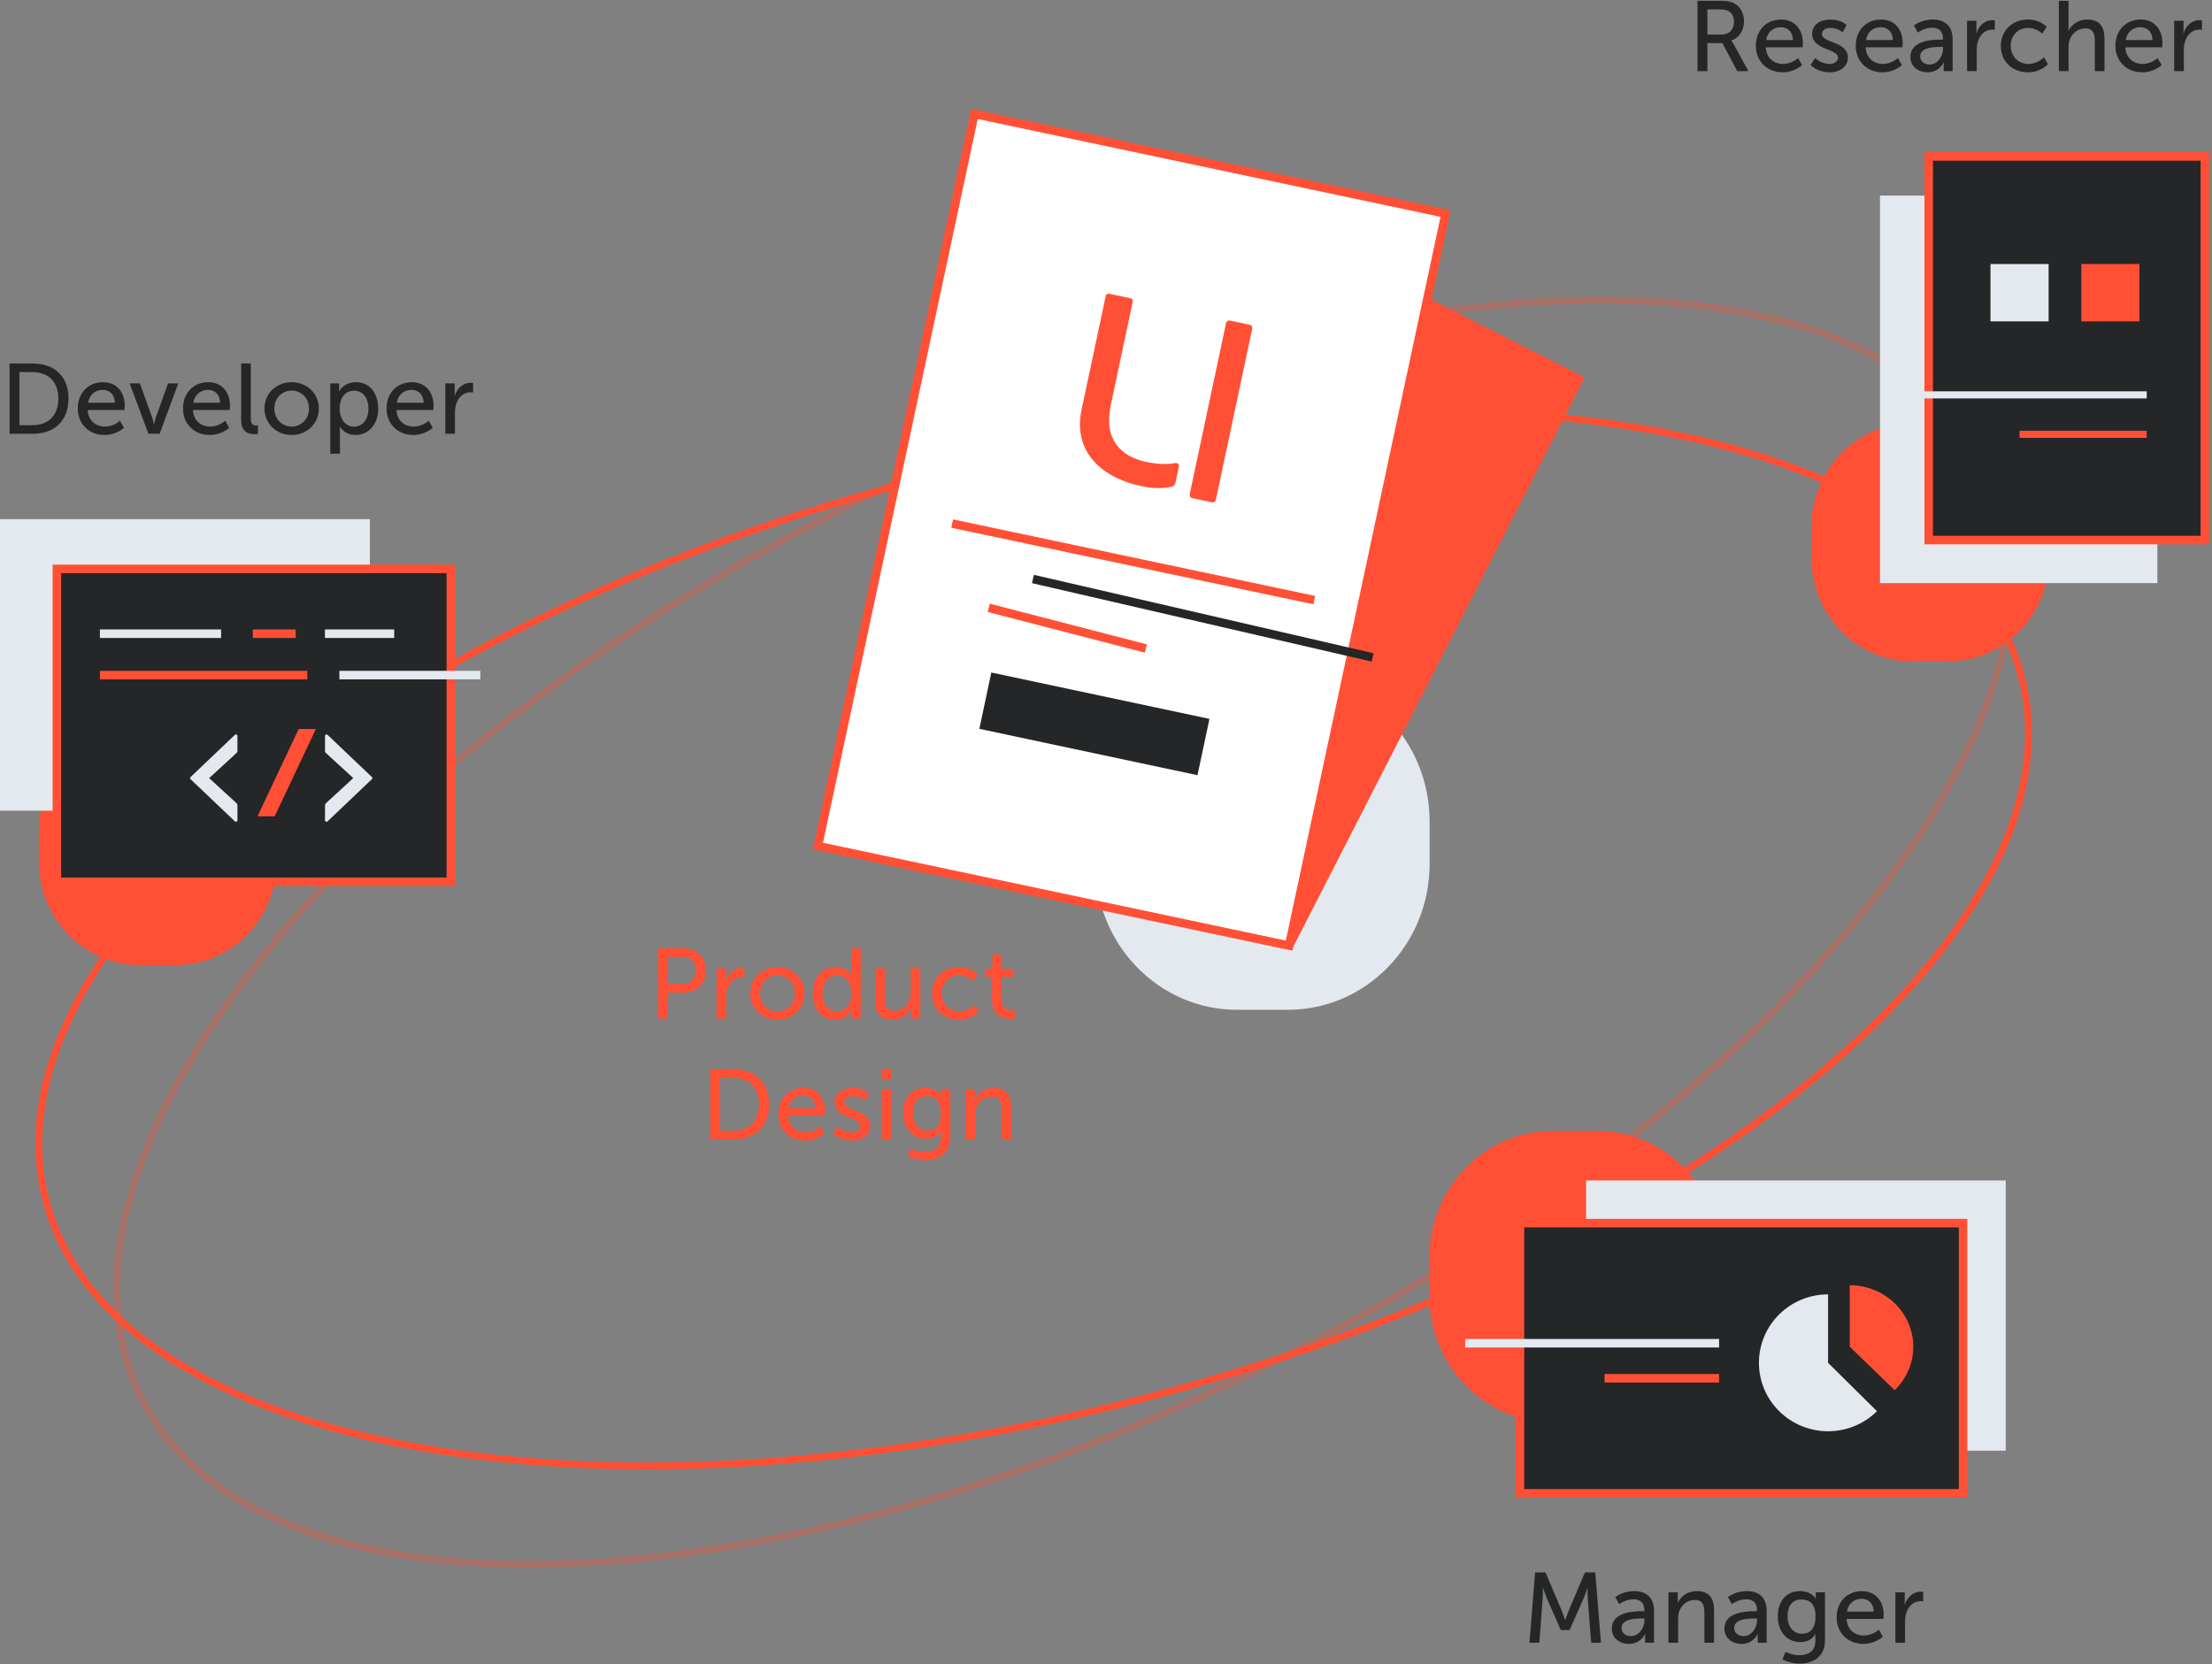 <?xml version="1.0" encoding="UTF-8"?>
<svg width="311px" height="234px" viewBox="0 0 311 234" version="1.1" xmlns="http://www.w3.org/2000/svg" xmlns:xlink="http://www.w3.org/1999/xlink">
    <rect x="0" y="0" width="311" height="234" fill="#808080" stroke="none"/>
    <title>Group 136</title>
    <g id="0215_官網字級調整" stroke="none" stroke-width="1" fill="none" fill-rule="evenodd">
        <g id="Mobile_375" transform="translate(-32, -6724)">
            <g id="Group-136" transform="translate(32, 6724.116)">
                <g id="Group-103">
                    <g id="Group-121" transform="translate(5.457, 42.078)" stroke="#FF5036" stroke-width="0.96">
                        <path d="M157.116,153.988 C233.768,133.492 288.186,88.126 278.662,52.659 C269.139,17.192 199.28,5.055 122.628,25.55 C45.976,46.046 -8.442,91.412 1.082,126.879 C10.605,162.346 80.464,174.483 157.116,153.988 Z" id="Oval"></path>
                        <path d="M174.827,148.739 C246.425,112.426 290.753,56.198 273.838,23.152 C256.922,-9.895 185.167,-7.247 113.569,29.067 C41.971,65.38 -2.358,121.608 14.558,154.655 C31.474,187.701 103.229,185.053 174.827,148.739 Z" id="Oval-Copy-4" opacity="0.313"></path>
                    </g>
                    <path d="M218.31,199.906 C208.722,199.906 200.949,191.893 200.949,182.007 L200.949,176.816 C200.949,166.93 208.722,158.918 218.31,158.918 L224.537,158.918 C234.126,158.918 241.901,166.93 241.901,176.816 L241.901,182.007 C241.901,191.893 234.126,199.906 224.537,199.906 L218.31,199.906 Z" id="Fill-25-Copy-9" fill="#FF5036"></path>
                    <path d="M268.852,92.879 C261.019,92.879 254.669,86.334 254.669,78.258 L254.669,74.017 C254.669,65.942 261.019,59.396 268.852,59.396 L273.939,59.396 C281.771,59.396 288.123,65.942 288.123,74.017 L288.123,78.258 C288.123,86.334 281.771,92.879 273.939,92.879 L268.852,92.879 Z" id="Fill-25-Copy-14" fill="#FF5036"></path>
                    <g id="Group-127" transform="translate(206, 165.884)">
                        <g id="Manager" transform="translate(9.036, 55.116)" fill="#242628" fill-rule="nonzero">
                            <path d="M0,9.884 L1.386,9.884 L1.862,3.654 C1.904,3.052 1.89,2.17 1.89,2.17 L1.918,2.17 C1.918,2.17 2.226,3.122 2.45,3.654 L4.41,8.106 L5.642,8.106 L7.616,3.654 C7.854,3.108 8.148,2.198 8.148,2.198 L8.176,2.198 C8.176,2.198 8.148,3.052 8.19,3.654 L8.68,9.884 L10.052,9.884 L9.254,0 L7.798,0 L5.53,5.348 C5.306,5.894 5.04,6.678 5.04,6.678 L5.012,6.678 C5.012,6.678 4.746,5.894 4.522,5.348 L2.254,0 L0.798,0 L0,9.884 Z" id="Path"></path>
                            <path d="M11.578,7.896 C11.578,9.31 12.768,10.052 13.986,10.052 C15.68,10.052 16.254,8.652 16.254,8.652 L16.282,8.652 C16.282,8.652 16.254,8.89 16.254,9.212 L16.254,9.884 L17.514,9.884 L17.514,5.404 C17.514,3.612 16.506,2.632 14.714,2.632 C13.09,2.632 12.068,3.472 12.068,3.472 L12.628,4.466 C12.628,4.466 13.51,3.78 14.602,3.78 C15.498,3.78 16.156,4.172 16.156,5.334 L16.156,5.46 L15.848,5.46 C14.658,5.46 11.578,5.558 11.578,7.896 Z M12.95,7.826 C12.95,6.552 14.798,6.482 15.82,6.482 L16.17,6.482 L16.17,6.706 C16.17,7.756 15.428,8.96 14.28,8.96 C13.398,8.96 12.95,8.4 12.95,7.826 Z" id="Shape"></path>
                            <path d="M19.544,9.884 L20.902,9.884 L20.902,6.566 C20.902,6.216 20.93,5.894 21.014,5.614 C21.308,4.592 22.176,3.878 23.254,3.878 C24.388,3.878 24.598,4.662 24.598,5.656 L24.598,9.884 L25.956,9.884 L25.956,5.348 C25.956,3.542 25.186,2.632 23.52,2.632 C21.98,2.632 21.14,3.64 20.86,4.256 L20.832,4.256 C20.832,4.256 20.86,4.018 20.86,3.738 L20.86,2.8 L19.544,2.8 L19.544,9.884 Z" id="Path"></path>
                            <path d="M27.412,7.896 C27.412,9.31 28.602,10.052 29.82,10.052 C31.514,10.052 32.088,8.652 32.088,8.652 L32.116,8.652 C32.116,8.652 32.088,8.89 32.088,9.212 L32.088,9.884 L33.348,9.884 L33.348,5.404 C33.348,3.612 32.34,2.632 30.548,2.632 C28.924,2.632 27.902,3.472 27.902,3.472 L28.462,4.466 C28.462,4.466 29.344,3.78 30.436,3.78 C31.332,3.78 31.99,4.172 31.99,5.334 L31.99,5.46 L31.682,5.46 C30.492,5.46 27.412,5.558 27.412,7.896 Z M28.784,7.826 C28.784,6.552 30.632,6.482 31.654,6.482 L32.004,6.482 L32.004,6.706 C32.004,7.756 31.262,8.96 30.114,8.96 C29.232,8.96 28.784,8.4 28.784,7.826 Z" id="Shape"></path>
                            <path d="M36.008,11.172 L35.56,12.236 C36.246,12.586 37.128,12.824 37.982,12.824 C39.774,12.824 41.552,11.928 41.552,9.59 L41.552,2.8 L40.25,2.8 L40.25,3.458 C40.25,3.584 40.264,3.682 40.264,3.682 L40.236,3.682 C40.236,3.682 39.718,2.632 38.01,2.632 C36.05,2.632 34.916,4.144 34.916,6.174 C34.916,8.218 36.106,9.8 38.08,9.8 C39.102,9.8 39.76,9.394 40.18,8.694 L40.208,8.694 C40.208,8.694 40.194,8.918 40.194,9.142 L40.194,9.66 C40.194,11.102 39.186,11.648 37.954,11.648 C36.89,11.648 36.008,11.172 36.008,11.172 Z M38.346,8.624 C37.072,8.624 36.288,7.616 36.288,6.146 C36.288,4.704 36.988,3.808 38.22,3.808 C39.326,3.808 40.222,4.34 40.222,6.188 C40.222,8.036 39.326,8.624 38.346,8.624 Z" id="Shape"></path>
                            <path d="M43.19,6.342 C43.19,8.442 44.716,10.052 46.942,10.052 C48.636,10.052 49.686,9.044 49.686,9.044 L49.126,8.05 C49.126,8.05 48.244,8.876 47.026,8.876 C45.766,8.876 44.66,8.092 44.59,6.538 L49.756,6.538 C49.756,6.538 49.798,6.132 49.798,5.95 C49.798,4.116 48.734,2.632 46.732,2.632 C44.716,2.632 43.19,4.088 43.19,6.342 Z M44.632,5.516 C44.828,4.354 45.668,3.71 46.704,3.71 C47.614,3.71 48.37,4.298 48.412,5.516 L44.632,5.516 Z" id="Shape"></path>
                            <path d="M51.45,9.884 L52.808,9.884 L52.808,6.986 C52.808,6.552 52.85,6.118 52.976,5.712 C53.298,4.662 54.096,4.046 54.964,4.046 C55.174,4.046 55.356,4.088 55.356,4.088 L55.356,2.744 C55.356,2.744 55.188,2.716 55.006,2.716 C53.914,2.716 53.088,3.528 52.766,4.564 L52.738,4.564 C52.738,4.564 52.766,4.326 52.766,4.032 L52.766,2.8 L51.45,2.8 L51.45,9.884 Z" id="Path"></path>
                        </g>
                        <g id="Group-99">
                            <g id="Group-8-Copy-2" transform="translate(46.5, 19) rotate(-180) translate(-46.5, -19) translate(17, 0)" fill="#E4E9EF">
                                <rect id="Rectangle-Copy-5" x="0" y="0" width="59" height="38"></rect>
                            </g>
                            <g id="Group-116" transform="translate(0, 6)">
                                <rect id="Rectangle-Copy-21" stroke="#FF5036" stroke-width="1.2" fill="#242628" x="7.7" y="0" width="62.3" height="38"></rect>
                                <g id="Group-111" transform="translate(41.3, 8.734)">
                                    <path d="M19.083,14.757 C20.7,13.193 21.7,11.032 21.7,8.645 C21.7,3.87 17.7,0 12.765,0 L12.765,8.645 L19.083,14.757 Z" id="Fill-1" fill="#FF5036"></path>
                                    <g id="Group-5" transform="translate(0, 1.283)" fill="#E4E9EF">
                                        <path d="M9.721,9.624 L9.721,0 C4.352,0 0,4.309 0,9.624 C0,14.939 4.352,19.248 9.721,19.248 C12.405,19.248 14.835,18.171 16.594,16.429 L9.721,9.624 Z" id="Fill-3"></path>
                                    </g>
                                </g>
                                <line x1="0" y1="16.889" x2="35.7" y2="16.889" id="Path-28" stroke="#E4E9EF" stroke-width="1.2"></line>
                                <line x1="19.6" y1="21.815" x2="35.7" y2="21.815" id="Path-28-Copy" stroke="#FF5036" stroke-width="1.2"></line>
                            </g>
                        </g>
                    </g>
                    <g id="Group-126" transform="translate(238.665, 0)">
                        <g id="Researcher" fill="#242628" fill-rule="nonzero">
                            <path d="M0,9.884 L1.386,9.884 L1.386,5.95 L3.5,5.95 L5.586,9.884 L7.154,9.884 L5.054,6.048 C4.872,5.726 4.76,5.6 4.76,5.6 L4.76,5.572 C5.838,5.222 6.538,4.158 6.538,2.898 C6.538,1.596 5.88,0.602 4.872,0.224 C4.494,0.084 4.06,0 3.024,0 L0,0 L0,9.884 Z M1.386,4.746 L1.386,1.204 L2.982,1.204 C3.752,1.204 4.074,1.288 4.34,1.428 C4.844,1.708 5.124,2.226 5.124,2.954 C5.124,4.06 4.452,4.746 3.374,4.746 L1.386,4.746 Z" id="Shape"></path>
                            <path d="M8.204,6.342 C8.204,8.442 9.73,10.052 11.956,10.052 C13.65,10.052 14.7,9.044 14.7,9.044 L14.14,8.05 C14.14,8.05 13.258,8.876 12.04,8.876 C10.78,8.876 9.674,8.092 9.604,6.538 L14.77,6.538 C14.77,6.538 14.812,6.132 14.812,5.95 C14.812,4.116 13.748,2.632 11.746,2.632 C9.73,2.632 8.204,4.088 8.204,6.342 Z M9.646,5.516 C9.842,4.354 10.682,3.71 11.718,3.71 C12.628,3.71 13.384,4.298 13.426,5.516 L9.646,5.516 Z" id="Shape"></path>
                            <path d="M15.89,9.016 C15.89,9.016 16.842,10.052 18.578,10.052 C20.132,10.052 21.14,9.17 21.14,7.994 C21.14,5.67 17.5,5.95 17.5,4.676 C17.5,4.06 18.074,3.808 18.662,3.808 C19.782,3.808 20.412,4.438 20.412,4.438 L20.958,3.416 C20.958,3.416 20.23,2.632 18.676,2.632 C17.262,2.632 16.114,3.36 16.114,4.648 C16.114,6.958 19.754,6.692 19.754,7.994 C19.754,8.568 19.166,8.876 18.578,8.876 C17.346,8.876 16.548,8.05 16.548,8.05 L15.89,9.016 Z" id="Path"></path>
                            <path d="M22.246,6.342 C22.246,8.442 23.772,10.052 25.998,10.052 C27.692,10.052 28.742,9.044 28.742,9.044 L28.182,8.05 C28.182,8.05 27.3,8.876 26.082,8.876 C24.822,8.876 23.716,8.092 23.646,6.538 L28.812,6.538 C28.812,6.538 28.854,6.132 28.854,5.95 C28.854,4.116 27.79,2.632 25.788,2.632 C23.772,2.632 22.246,4.088 22.246,6.342 Z M23.688,5.516 C23.884,4.354 24.724,3.71 25.76,3.71 C26.67,3.71 27.426,4.298 27.468,5.516 L23.688,5.516 Z" id="Shape"></path>
                            <path d="M29.932,7.896 C29.932,9.31 31.122,10.052 32.34,10.052 C34.034,10.052 34.608,8.652 34.608,8.652 L34.636,8.652 C34.636,8.652 34.608,8.89 34.608,9.212 L34.608,9.884 L35.868,9.884 L35.868,5.404 C35.868,3.612 34.86,2.632 33.068,2.632 C31.444,2.632 30.422,3.472 30.422,3.472 L30.982,4.466 C30.982,4.466 31.864,3.78 32.956,3.78 C33.852,3.78 34.51,4.172 34.51,5.334 L34.51,5.46 L34.202,5.46 C33.012,5.46 29.932,5.558 29.932,7.896 Z M31.304,7.826 C31.304,6.552 33.152,6.482 34.174,6.482 L34.524,6.482 L34.524,6.706 C34.524,7.756 33.782,8.96 32.634,8.96 C31.752,8.96 31.304,8.4 31.304,7.826 Z" id="Shape"></path>
                            <path d="M37.898,9.884 L39.256,9.884 L39.256,6.986 C39.256,6.552 39.298,6.118 39.424,5.712 C39.746,4.662 40.544,4.046 41.412,4.046 C41.622,4.046 41.804,4.088 41.804,4.088 L41.804,2.744 C41.804,2.744 41.636,2.716 41.454,2.716 C40.362,2.716 39.536,3.528 39.214,4.564 L39.186,4.564 C39.186,4.564 39.214,4.326 39.214,4.032 L39.214,2.8 L37.898,2.8 L37.898,9.884 Z" id="Path"></path>
                            <path d="M42.644,6.342 C42.644,8.47 44.212,10.052 46.438,10.052 C48.286,10.052 49.266,8.918 49.266,8.918 L48.72,7.924 C48.72,7.924 47.852,8.876 46.536,8.876 C45.066,8.876 44.03,7.77 44.03,6.328 C44.03,4.872 45.066,3.808 46.494,3.808 C47.698,3.808 48.454,4.62 48.454,4.62 L49.098,3.668 C49.098,3.668 48.216,2.632 46.438,2.632 C44.212,2.632 42.644,4.242 42.644,6.342 Z" id="Path"></path>
                            <path d="M50.806,9.884 L52.164,9.884 L52.164,6.566 C52.164,6.23 52.192,5.908 52.276,5.628 C52.57,4.606 53.452,3.878 54.516,3.878 C55.65,3.878 55.86,4.662 55.86,5.656 L55.86,9.884 L57.218,9.884 L57.218,5.348 C57.218,3.542 56.448,2.632 54.782,2.632 C53.368,2.632 52.472,3.528 52.164,4.214 L52.136,4.214 C52.136,4.214 52.164,3.962 52.164,3.626 L52.164,0 L50.806,0 L50.806,9.884 Z" id="Path"></path>
                            <path d="M58.758,6.342 C58.758,8.442 60.284,10.052 62.51,10.052 C64.204,10.052 65.254,9.044 65.254,9.044 L64.694,8.05 C64.694,8.05 63.812,8.876 62.594,8.876 C61.334,8.876 60.228,8.092 60.158,6.538 L65.324,6.538 C65.324,6.538 65.366,6.132 65.366,5.95 C65.366,4.116 64.302,2.632 62.3,2.632 C60.284,2.632 58.758,4.088 58.758,6.342 Z M60.2,5.516 C60.396,4.354 61.236,3.71 62.272,3.71 C63.182,3.71 63.938,4.298 63.98,5.516 L60.2,5.516 Z" id="Shape"></path>
                            <path d="M67.018,9.884 L68.376,9.884 L68.376,6.986 C68.376,6.552 68.418,6.118 68.544,5.712 C68.866,4.662 69.664,4.046 70.532,4.046 C70.742,4.046 70.924,4.088 70.924,4.088 L70.924,2.744 C70.924,2.744 70.756,2.716 70.574,2.716 C69.482,2.716 68.656,3.528 68.334,4.564 L68.306,4.564 C68.306,4.564 68.334,4.326 68.334,4.032 L68.334,2.8 L67.018,2.8 L67.018,9.884 Z" id="Path"></path>
                        </g>
                        <g id="Group-118" transform="translate(25.653, 21.884)">
                            <g id="Group-134">
                                <rect id="Rectangle-Copy-5" fill="#E4E9EF" x="0" y="5.505" width="39" height="54.495"></rect>
                                <rect id="Rectangle-Copy-22" stroke="#FF5036" stroke-width="1.2" fill="#242628" x="6.849" y="0" width="38.833" height="53.945"></rect>
                                <rect id="Rectangle" fill="#E4E9EF" x="15.535" y="15.125" width="8.175" height="8.067"></rect>
                                <rect id="Rectangle-Copy-25" fill="#FF5036" x="28.309" y="15.125" width="8.175" height="8.067"></rect>
                                <line x1="2.25" y1="33.527" x2="37.506" y2="33.527" id="Path-29" stroke="#E4E9EF"></line>
                                <line x1="19.623" y1="39.072" x2="37.506" y2="39.072" id="Path-29-Copy" stroke="#FF5036"></line>
                            </g>
                            <g id="Group-113" transform="translate(1.682, 0)"></g>
                        </g>
                    </g>
                    <g id="Group-140" transform="translate(115, 15.81)">
                        <path d="M58.925,126.074 C47.921,126.074 39,116.886 39,105.55 L39,99.597 C39,88.262 47.921,79.074 58.925,79.074 L66.072,79.074 C77.076,79.074 86,88.262 86,99.597 L86,105.55 C86,116.886 77.076,126.074 66.072,126.074 L58.925,126.074 Z" id="Fill-25-Copy-11" fill="#E4E9EF"></path>
                        <g id="Group-63">
                            <polygon id="Rectangle-Copy-24" stroke="#FF5036" stroke-width="1.2" fill="#FF5036" transform="translate(58.86, 63.028) rotate(-333) translate(-58.86, -63.028) " points="27.757 18.46 90.121 18.343 89.963 107.595 27.599 107.712"></polygon>
                            <polygon id="Rectangle-Copy" stroke="#FF5036" stroke-width="1.2" fill="#FFFFFF" transform="translate(44.123, 58.574) rotate(12) translate(-44.123, -58.574) " points="10.329 5.976 78.035 5.9 77.917 111.172 10.21 111.248"></polygon>
                            <g id="Group-107" transform="translate(38.87, 85.865) rotate(12) translate(-38.87, -85.865) translate(23.193, 81.817)" fill="#242628">
                                <rect id="Rectangle-Copy-19" x="0" y="0" width="31.353" height="8.096"></rect>
                            </g>
                            <line x1="18.309" y1="63.11" x2="70.342" y2="63.052" id="Path-26" stroke="#FF5036" stroke-width="1.2" transform="translate(44.326, 63.081) rotate(12) translate(-44.326, -63.081) "></line>
                            <line x1="29.601" y1="70.58" x2="78.609" y2="71.437" id="Path-26-Copy" stroke="#242628" stroke-width="1.2" transform="translate(54.105, 71.009) rotate(12) translate(-54.105, -71.009) "></line>
                            <line x1="23.653" y1="71.906" x2="46.46" y2="72.91" id="Path-26-Copy-2" stroke="#FF5036" stroke-width="1.2" transform="translate(35.057, 72.408) rotate(12) translate(-35.057, -72.408) "></line>
                            <g id="Group-19" transform="translate(48.199, 40.052) rotate(12) translate(-48.199, -40.052) translate(37.646, 27.206)" fill="#FF5036">
                                <g id="Group-139" transform="translate(0, 0)">
                                    <path d="M0.407,0 C0.182,0 4.54747351e-13,0.17 4.54747351e-13,0.38 L4.54747351e-13,16.733 C4.54747351e-13,23.02 5.076,25.533 10.404,25.533 C12.489,25.533 13.907,25.053 14.587,24.755 C14.87,24.63 15.049,24.362 15.049,24.069 L15.049,21.706 C15.049,21.431 14.747,21.246 14.478,21.358 C13.785,21.647 12.448,22.052 10.404,22.052 C6.751,22.052 3.883,20.201 3.883,15.288 L3.883,0.38 C3.883,0.17 3.701,0 3.476,0 L0.407,0 Z" id="Fill-1"></path>
                                    <path d="M20.641,25.692 L17.807,25.692 C17.551,25.692 17.343,25.484 17.343,25.227 L17.343,0.624 C17.343,0.367 17.551,0.159 17.808,0.159 L20.641,0.159 C20.897,0.159 21.105,0.367 21.105,0.624 L21.105,25.227 C21.105,25.484 20.897,25.692 20.641,25.692" id="Fill-3"></path>
                                </g>
                            </g>
                        </g>
                    </g>
                    <path d="M19.64,135.599 C11.807,135.599 5.457,129.053 5.457,120.978 L5.457,116.737 C5.457,108.661 11.807,102.116 19.64,102.116 L24.727,102.116 C32.56,102.116 38.911,108.661 38.911,116.737 L38.911,120.978 C38.911,129.053 32.56,135.599 24.727,135.599 L19.64,135.599 Z" id="Fill-25-Copy-13" fill="#FF5036"></path>
                    <g id="Group-124" transform="translate(0, 51)">
                        <g id="Developer" transform="translate(1.344, 0)" fill="#242628" fill-rule="nonzero">
                            <path d="M0,9.884 L3.276,9.884 C6.3,9.884 8.288,8.064 8.288,4.928 C8.288,1.806 6.3,0 3.276,0 L0,0 L0,9.884 Z M1.386,8.68 L1.386,1.204 L3.178,1.204 C5.39,1.204 6.86,2.506 6.86,4.928 C6.86,7.364 5.404,8.68 3.178,8.68 L1.386,8.68 Z" id="Shape"></path>
                            <path d="M9.59,6.342 C9.59,8.442 11.116,10.052 13.342,10.052 C15.036,10.052 16.086,9.044 16.086,9.044 L15.526,8.05 C15.526,8.05 14.644,8.876 13.426,8.876 C12.166,8.876 11.06,8.092 10.99,6.538 L16.156,6.538 C16.156,6.538 16.198,6.132 16.198,5.95 C16.198,4.116 15.134,2.632 13.132,2.632 C11.116,2.632 9.59,4.088 9.59,6.342 Z M11.032,5.516 C11.228,4.354 12.068,3.71 13.104,3.71 C14.014,3.71 14.77,4.298 14.812,5.516 L11.032,5.516 Z" id="Shape"></path>
                            <path d="M19.53,9.884 L21.098,9.884 L23.716,2.8 L22.288,2.8 L20.566,7.588 C20.426,7.98 20.328,8.554 20.314,8.554 L20.286,8.554 C20.272,8.554 20.188,7.98 20.048,7.588 L18.326,2.8 L16.884,2.8 L19.53,9.884 Z" id="Path"></path>
                            <path d="M24.388,6.342 C24.388,8.442 25.914,10.052 28.14,10.052 C29.834,10.052 30.884,9.044 30.884,9.044 L30.324,8.05 C30.324,8.05 29.442,8.876 28.224,8.876 C26.964,8.876 25.858,8.092 25.788,6.538 L30.954,6.538 C30.954,6.538 30.996,6.132 30.996,5.95 C30.996,4.116 29.932,2.632 27.93,2.632 C25.914,2.632 24.388,4.088 24.388,6.342 Z M25.83,5.516 C26.026,4.354 26.866,3.71 27.902,3.71 C28.812,3.71 29.568,4.298 29.61,5.516 L25.83,5.516 Z" id="Shape"></path>
                            <path d="M32.564,7.952 C32.564,9.73 33.698,9.94 34.468,9.94 C34.706,9.94 34.916,9.912 34.916,9.912 L34.916,8.708 C34.916,8.708 34.804,8.722 34.678,8.722 C34.258,8.722 33.922,8.568 33.922,7.714 L33.922,0 L32.564,0 L32.564,7.952 Z" id="Path"></path>
                            <path d="M35.84,6.328 C35.84,8.484 37.548,10.052 39.662,10.052 C41.776,10.052 43.484,8.484 43.484,6.328 C43.484,4.186 41.776,2.632 39.662,2.632 C37.548,2.632 35.84,4.186 35.84,6.328 Z M37.226,6.328 C37.226,4.858 38.332,3.808 39.662,3.808 C41.006,3.808 42.098,4.858 42.098,6.328 C42.098,7.812 41.006,8.876 39.662,8.876 C38.332,8.876 37.226,7.812 37.226,6.328 Z" id="Shape"></path>
                            <path d="M45.094,12.684 L46.452,12.684 L46.452,9.506 C46.452,9.142 46.424,8.89 46.424,8.89 L46.452,8.89 C46.452,8.89 47.068,10.052 48.622,10.052 C50.47,10.052 51.828,8.596 51.828,6.342 C51.828,4.144 50.624,2.632 48.72,2.632 C46.942,2.632 46.34,3.92 46.34,3.92 L46.312,3.92 C46.312,3.92 46.34,3.682 46.34,3.402 L46.34,2.8 L45.094,2.8 L45.094,12.684 Z M46.41,6.37 C46.41,4.564 47.39,3.822 48.454,3.822 C49.63,3.822 50.456,4.816 50.456,6.356 C50.456,7.966 49.532,8.89 48.412,8.89 C47.11,8.89 46.41,7.63 46.41,6.37 Z" id="Shape"></path>
                            <path d="M53.004,6.342 C53.004,8.442 54.53,10.052 56.756,10.052 C58.45,10.052 59.5,9.044 59.5,9.044 L58.94,8.05 C58.94,8.05 58.058,8.876 56.84,8.876 C55.58,8.876 54.474,8.092 54.404,6.538 L59.57,6.538 C59.57,6.538 59.612,6.132 59.612,5.95 C59.612,4.116 58.548,2.632 56.546,2.632 C54.53,2.632 53.004,4.088 53.004,6.342 Z M54.446,5.516 C54.642,4.354 55.482,3.71 56.518,3.71 C57.428,3.71 58.184,4.298 58.226,5.516 L54.446,5.516 Z" id="Shape"></path>
                            <path d="M61.264,9.884 L62.622,9.884 L62.622,6.986 C62.622,6.552 62.664,6.118 62.79,5.712 C63.112,4.662 63.91,4.046 64.778,4.046 C64.988,4.046 65.17,4.088 65.17,4.088 L65.17,2.744 C65.17,2.744 65.002,2.716 64.82,2.716 C63.728,2.716 62.902,3.528 62.58,4.564 L62.552,4.564 C62.552,4.564 62.58,4.326 62.58,4.032 L62.58,2.8 L61.264,2.8 L61.264,9.884 Z" id="Path"></path>
                        </g>
                        <g id="Group-120" transform="translate(0, 21.884)">
                            <g id="Group-8-Copy" transform="translate(26, 20.5) rotate(-180) translate(-26, -20.5) " fill="#E4E9EF">
                                <rect id="Rectangle-Copy-5" x="0" y="0" width="52" height="41"></rect>
                            </g>
                            <g id="Group-112" transform="translate(8, 7)">
                                <rect id="Rectangle-Copy-20" stroke="#FF5036" stroke-width="1.2" fill="#242628" x="0" y="0" width="55.385" height="44"></rect>
                                <path d="M15.966,26.444 L21.91,32.685 C21.988,32.774 22.12,32.774 22.199,32.685 L28.136,26.444 C28.256,26.308 28.166,26.085 27.992,26.085 L25.864,26.085 C25.753,26.085 25.647,26.135 25.572,26.222 L22.054,30.061 L18.524,26.221 C18.449,26.135 18.343,26.085 18.233,26.085 L16.111,26.085 C15.937,26.085 15.847,26.308 15.966,26.444" id="Fill-13" fill="#E4E9EF" transform="translate(22.051, 29.419) rotate(-270) translate(-22.051, -29.419) "></path>
                                <path d="M34.941,26.444 L40.884,32.685 C40.962,32.774 41.095,32.774 41.173,32.685 L47.111,26.444 C47.23,26.308 47.14,26.085 46.966,26.085 L44.838,26.085 C44.727,26.085 44.622,26.135 44.547,26.222 L41.029,30.061 L37.498,26.221 C37.423,26.135 37.318,26.085 37.207,26.085 L35.085,26.085 C34.911,26.085 34.821,26.308 34.941,26.444" id="Fill-13-Copy-3" fill="#E4E9EF" transform="translate(41.026, 29.419) rotate(-90) translate(-41.026, -29.419) "></path>
                                <g id="Group-114" transform="translate(5.641, 8.698)" stroke-width="1.2">
                                    <line x1="0.406" y1="0.416" x2="17.444" y2="0.416" id="Path-25" stroke="#E4E9EF"></line>
                                    <line x1="32.047" y1="0.416" x2="41.783" y2="0.416" id="Path-25-Copy-2" stroke="#E4E9EF"></line>
                                    <line x1="34.076" y1="6.235" x2="53.898" y2="6.235" id="Path-25-Copy-5" stroke="#E4E9EF"></line>
                                    <line x1="21.906" y1="0.416" x2="27.933" y2="0.416" id="Path-25-Copy" stroke="#FF5036"></line>
                                    <line x1="0.406" y1="6.235" x2="29.567" y2="6.235" id="Path-25-Copy-4" stroke="#FF5036"></line>
                                </g>
                                <polygon id="Path-27" fill="#FF5036" points="28.205 34.791 30.618 34.791 36.41 22.512 33.997 22.512"></polygon>
                            </g>
                        </g>
                    </g>
                </g>
                <g id="Product-Design" transform="translate(92.53, 133.237)" fill="#FF5036" fill-rule="nonzero">
                    <path d="M0,9.884 L1.386,9.884 L1.386,6.23 L3.612,6.23 C5.418,6.23 6.72,4.97 6.72,3.094 C6.72,1.218 5.418,0 3.612,0 L0,0 L0,9.884 Z M1.386,5.026 L1.386,1.204 L3.402,1.204 C4.578,1.204 5.306,1.904 5.306,3.094 C5.306,4.284 4.578,5.026 3.388,5.026 L1.386,5.026 Z" id="Shape"></path>
                    <path d="M8.218,9.884 L9.576,9.884 L9.576,6.986 C9.576,6.552 9.618,6.118 9.744,5.712 C10.066,4.662 10.864,4.046 11.732,4.046 C11.942,4.046 12.124,4.088 12.124,4.088 L12.124,2.744 C12.124,2.744 11.956,2.716 11.774,2.716 C10.682,2.716 9.856,3.528 9.534,4.564 L9.506,4.564 C9.506,4.564 9.534,4.326 9.534,4.032 L9.534,2.8 L8.218,2.8 L8.218,9.884 Z" id="Path"></path>
                    <path d="M12.95,6.328 C12.95,8.484 14.658,10.052 16.772,10.052 C18.886,10.052 20.594,8.484 20.594,6.328 C20.594,4.186 18.886,2.632 16.772,2.632 C14.658,2.632 12.95,4.186 12.95,6.328 Z M14.336,6.328 C14.336,4.858 15.442,3.808 16.772,3.808 C18.116,3.808 19.208,4.858 19.208,6.328 C19.208,7.812 18.116,8.876 16.772,8.876 C15.442,8.876 14.336,7.812 14.336,6.328 Z" id="Shape"></path>
                    <path d="M21.742,6.342 C21.742,8.54 22.946,10.052 24.864,10.052 C26.614,10.052 27.188,8.736 27.188,8.736 L27.216,8.736 C27.216,8.736 27.202,8.932 27.202,9.212 L27.202,9.884 L28.49,9.884 L28.49,0 L27.132,0 L27.132,3.276 C27.132,3.542 27.16,3.752 27.16,3.752 L27.132,3.752 C27.132,3.752 26.586,2.632 24.948,2.632 C23.072,2.632 21.742,4.088 21.742,6.342 Z M23.128,6.342 C23.128,4.732 24.052,3.808 25.172,3.808 C26.516,3.808 27.174,5.068 27.174,6.328 C27.174,8.134 26.18,8.876 25.13,8.876 C23.954,8.876 23.128,7.882 23.128,6.342 Z" id="Shape"></path>
                    <path d="M30.52,7.336 C30.52,9.212 31.346,10.052 32.942,10.052 C34.328,10.052 35.252,9.128 35.546,8.428 L35.574,8.428 C35.574,8.428 35.546,8.652 35.546,8.946 L35.546,9.884 L36.862,9.884 L36.862,2.8 L35.504,2.8 L35.504,6.118 C35.504,7.518 34.65,8.792 33.208,8.792 C32.074,8.792 31.878,8.008 31.878,7.028 L31.878,2.8 L30.52,2.8 L30.52,7.336 Z" id="Path"></path>
                    <path d="M38.486,6.342 C38.486,8.47 40.054,10.052 42.28,10.052 C44.128,10.052 45.108,8.918 45.108,8.918 L44.562,7.924 C44.562,7.924 43.694,8.876 42.378,8.876 C40.908,8.876 39.872,7.77 39.872,6.328 C39.872,4.872 40.908,3.808 42.336,3.808 C43.54,3.808 44.296,4.62 44.296,4.62 L44.94,3.668 C44.94,3.668 44.058,2.632 42.28,2.632 C40.054,2.632 38.486,4.242 38.486,6.342 Z" id="Path"></path>
                    <path d="M46.942,7.294 C46.942,9.66 48.748,9.94 49.658,9.94 C49.938,9.94 50.134,9.912 50.134,9.912 L50.134,8.708 C50.134,8.708 50.008,8.736 49.812,8.736 C49.294,8.736 48.3,8.554 48.3,7.14 L48.3,3.99 L50.008,3.99 L50.008,2.898 L48.3,2.898 L48.3,0.854 L46.984,0.854 L46.984,2.898 L46.018,2.898 L46.018,3.99 L46.942,3.99 L46.942,7.294 Z" id="Path"></path>
                    <path d="M7.308,26.884 L10.584,26.884 C13.608,26.884 15.596,25.064 15.596,21.928 C15.596,18.806 13.608,17 10.584,17 L7.308,17 L7.308,26.884 Z M8.694,25.68 L8.694,18.204 L10.486,18.204 C12.698,18.204 14.168,19.506 14.168,21.928 C14.168,24.364 12.712,25.68 10.486,25.68 L8.694,25.68 Z" id="Shape"></path>
                    <path d="M16.898,23.342 C16.898,25.442 18.424,27.052 20.65,27.052 C22.344,27.052 23.394,26.044 23.394,26.044 L22.834,25.05 C22.834,25.05 21.952,25.876 20.734,25.876 C19.474,25.876 18.368,25.092 18.298,23.538 L23.464,23.538 C23.464,23.538 23.506,23.132 23.506,22.95 C23.506,21.116 22.442,19.632 20.44,19.632 C18.424,19.632 16.898,21.088 16.898,23.342 Z M18.34,22.516 C18.536,21.354 19.376,20.71 20.412,20.71 C21.322,20.71 22.078,21.298 22.12,22.516 L18.34,22.516 Z" id="Shape"></path>
                    <path d="M24.584,26.016 C24.584,26.016 25.536,27.052 27.272,27.052 C28.826,27.052 29.834,26.17 29.834,24.994 C29.834,22.67 26.194,22.95 26.194,21.676 C26.194,21.06 26.768,20.808 27.356,20.808 C28.476,20.808 29.106,21.438 29.106,21.438 L29.652,20.416 C29.652,20.416 28.924,19.632 27.37,19.632 C25.956,19.632 24.808,20.36 24.808,21.648 C24.808,23.958 28.448,23.692 28.448,24.994 C28.448,25.568 27.86,25.876 27.272,25.876 C26.04,25.876 25.242,25.05 25.242,25.05 L24.584,26.016 Z" id="Path"></path>
                    <path d="M31.416,18.386 L32.788,18.386 L32.788,17 L31.416,17 L31.416,18.386 Z M31.43,26.884 L32.788,26.884 L32.788,19.8 L31.43,19.8 L31.43,26.884 Z" id="Shape"></path>
                    <path d="M35.546,28.172 L35.098,29.236 C35.784,29.586 36.666,29.824 37.52,29.824 C39.312,29.824 41.09,28.928 41.09,26.59 L41.09,19.8 L39.788,19.8 L39.788,20.458 C39.788,20.584 39.802,20.682 39.802,20.682 L39.774,20.682 C39.774,20.682 39.256,19.632 37.548,19.632 C35.588,19.632 34.454,21.144 34.454,23.174 C34.454,25.218 35.644,26.8 37.618,26.8 C38.64,26.8 39.298,26.394 39.718,25.694 L39.746,25.694 C39.746,25.694 39.732,25.918 39.732,26.142 L39.732,26.66 C39.732,28.102 38.724,28.648 37.492,28.648 C36.428,28.648 35.546,28.172 35.546,28.172 Z M37.884,25.624 C36.61,25.624 35.826,24.616 35.826,23.146 C35.826,21.704 36.526,20.808 37.758,20.808 C38.864,20.808 39.76,21.34 39.76,23.188 C39.76,25.036 38.864,25.624 37.884,25.624 Z" id="Shape"></path>
                    <path d="M43.218,26.884 L44.576,26.884 L44.576,23.566 C44.576,23.216 44.604,22.894 44.688,22.614 C44.982,21.592 45.85,20.878 46.928,20.878 C48.062,20.878 48.272,21.662 48.272,22.656 L48.272,26.884 L49.63,26.884 L49.63,22.348 C49.63,20.542 48.86,19.632 47.194,19.632 C45.654,19.632 44.814,20.64 44.534,21.256 L44.506,21.256 C44.506,21.256 44.534,21.018 44.534,20.738 L44.534,19.8 L43.218,19.8 L43.218,26.884 Z" id="Path"></path>
                </g>
            </g>
        </g>
    </g>
</svg>